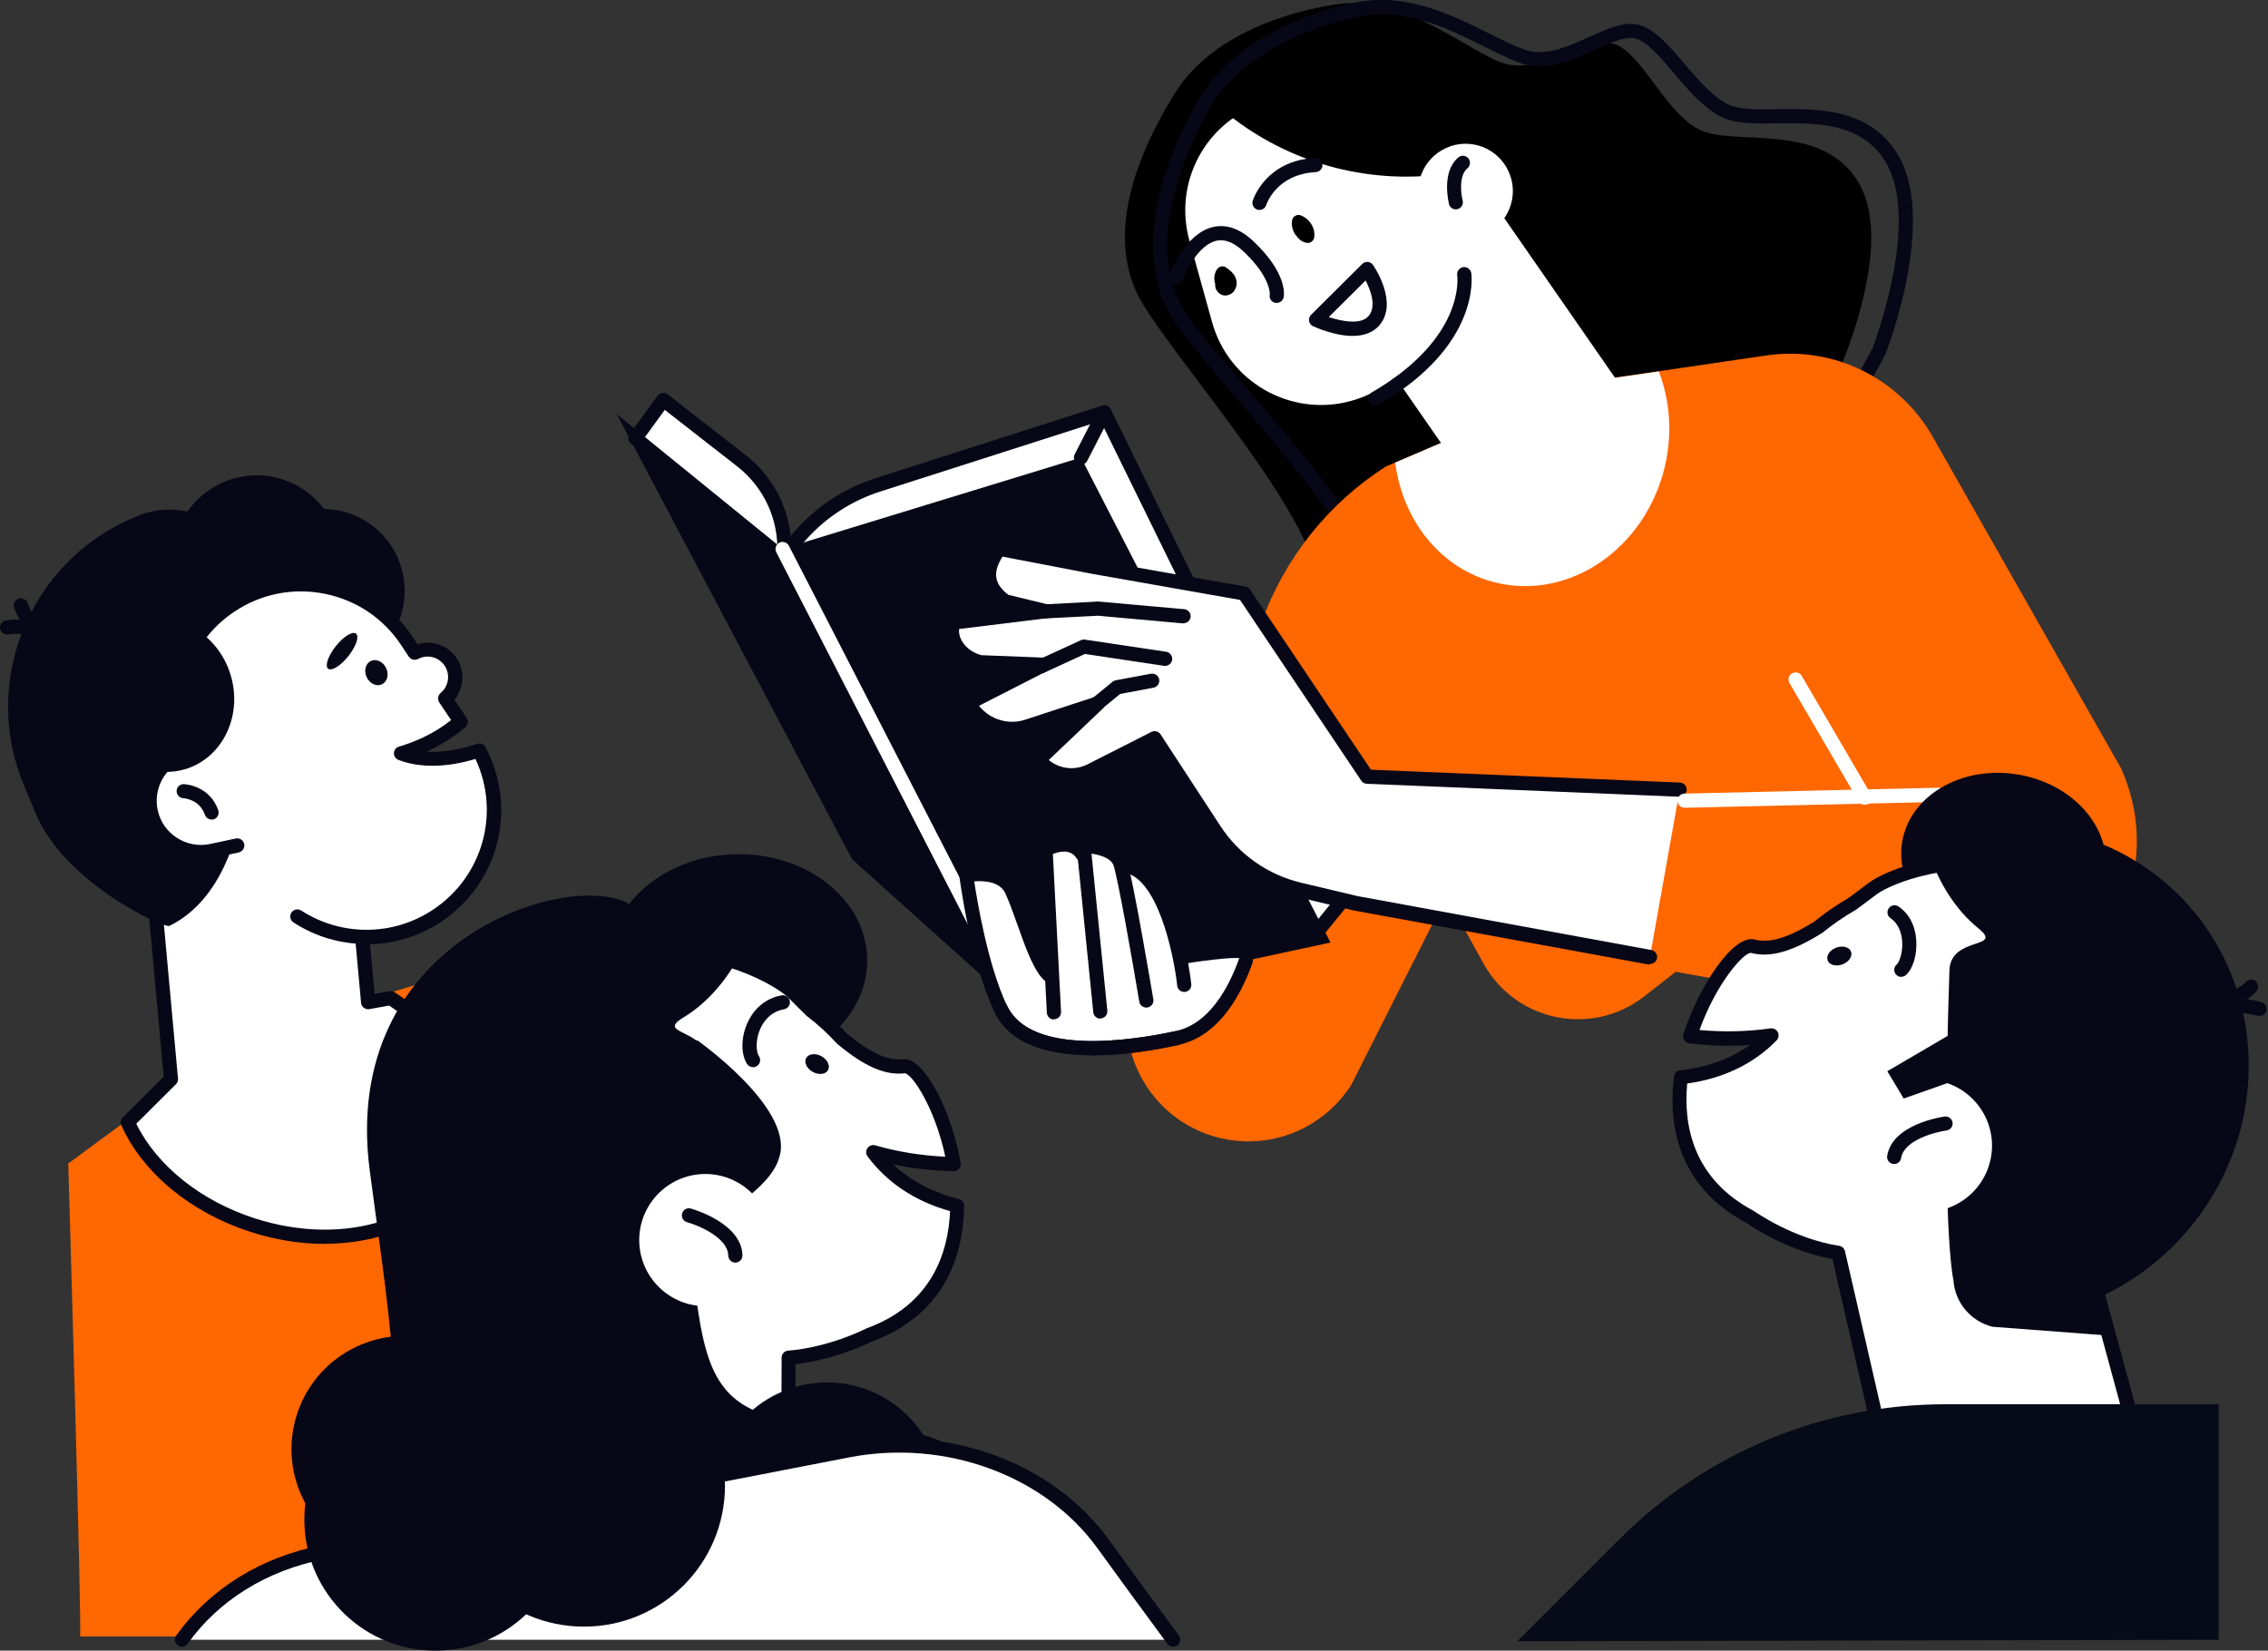 <svg width="158" height="115" viewBox="0 0 158 115" fill="none" xmlns="http://www.w3.org/2000/svg">
<rect x="0" y="0" width="158" height="115" fill="#333333" stroke="none"/>
<g clip-path="url(#clip0_206_1572)">
<path d="M127.904 26.323C127.904 26.323 132.079 17.355 129.54 12.838C127.011 8.311 120.696 10.299 118.29 8.987C115.884 7.674 114.277 3.5 112.347 3.034C110.416 2.568 107.107 5.478 104.34 4.26C101.572 3.053 97.597 -0.418 92.947 0.323C88.297 1.056 83.97 3.11 81.887 6.438C79.805 9.766 76.543 16.185 79.643 21.226C82.743 26.275 93.603 38.2 91.682 42.394C89.761 46.588 116.417 45.77 127.904 26.323Z" fill="black"/>
<path d="M99.566 45.076C98.177 45.076 97.065 44.895 96.304 44.562C95.353 44.144 94.982 43.402 95.287 42.594C96.39 39.722 90.484 32.818 86.167 27.778C84.436 25.752 82.943 24.012 82.002 22.68C79.386 18.972 79.833 13.637 83.285 7.256C85.083 3.937 89.086 1.369 94.269 0.209C97.873 -0.599 101.163 1.046 103.817 2.368C104.663 2.796 105.471 3.195 106.166 3.442C107.621 3.975 109.199 3.262 110.73 2.568C111.909 2.035 113.022 1.522 114.001 1.693C115.181 1.902 116.227 3.129 117.339 4.431C118.319 5.582 119.327 6.78 120.44 7.294C121.191 7.646 122.456 7.627 123.796 7.608C126.611 7.57 130.12 7.522 132.117 10.613C135.027 15.13 131.518 24.24 131.366 24.62C131.366 24.639 131.357 24.649 131.347 24.668C123.891 39.332 107.449 45.066 99.585 45.066L99.566 45.076ZM96.2 0.989C95.638 0.989 95.058 1.046 94.488 1.179C89.59 2.273 85.824 4.66 84.16 7.731C81.887 11.934 79.805 17.84 82.819 22.11C83.732 23.403 85.206 25.134 86.928 27.131C91.901 32.941 97.531 39.522 96.219 42.946C96.161 43.098 96.057 43.373 96.713 43.659C98.891 44.629 105.291 43.925 111.852 41.101C117.701 38.581 125.679 33.617 130.453 24.25C130.643 23.755 133.858 15.149 131.28 11.155C129.578 8.521 126.507 8.559 123.806 8.597C122.284 8.616 120.972 8.635 120.021 8.188C118.718 7.579 117.634 6.305 116.588 5.069C115.599 3.908 114.667 2.805 113.84 2.663C113.165 2.539 112.185 2.986 111.149 3.461C109.522 4.203 107.678 5.04 105.842 4.365C105.1 4.089 104.273 3.68 103.398 3.243C101.335 2.216 98.853 0.979 96.228 0.979L96.2 0.989Z" fill="#080717"/>
<path d="M116.74 67.709L134.267 70.799C144.042 72.52 151.793 62.649 147.78 53.558L134.637 30.421C132.308 26.332 127.714 24.078 123.055 24.763L110.226 26.646L96.523 32.513C92.519 35.081 89.476 38.913 87.869 43.392L78.987 68.174C77.066 73.547 80.879 79.244 86.585 79.51C89.619 79.653 92.5 78.15 94.136 75.582L100.764 62.45L103.351 67.129C105.585 71.18 110.911 72.264 114.553 69.411L116.759 67.689L116.74 67.709Z" fill="#FF6700"/>
<path d="M103.31 13.056L92.996 20.211L103.599 35.494L113.912 28.339L103.31 13.056Z" fill="white"/>
<path d="M85.891 8.235L85.986 8.302C90.237 11.507 95.591 12.867 100.859 12.096L103.579 20.455L97.35 26.151C96.409 27.007 95.287 27.625 94.06 27.949C89.885 29.061 85.587 26.599 84.436 22.433L82.857 16.747C81.973 13.551 83.19 10.147 85.891 8.235Z" fill="white"/>
<path d="M104.948 11.659C105.861 13.228 105.329 15.244 103.75 16.157C102.181 17.07 100.165 16.537 99.252 14.959C98.339 13.389 98.872 11.373 100.45 10.461C102.019 9.548 104.035 10.08 104.948 11.659Z" fill="white"/>
<path d="M95.809 28.263C95.638 28.263 95.477 28.177 95.382 28.015C95.248 27.778 95.325 27.473 95.562 27.34C102.048 23.574 101.544 19.352 101.515 19.171C101.477 18.905 101.667 18.648 101.934 18.61C102.2 18.572 102.447 18.753 102.495 19.019C102.523 19.219 103.17 24.069 96.057 28.186C95.981 28.234 95.895 28.253 95.809 28.253V28.263Z" fill="#080717"/>
<path d="M101.42 14.588C101.202 14.588 101.002 14.445 100.945 14.217C100.926 14.122 100.384 11.973 101.601 10.965C101.81 10.793 102.124 10.822 102.295 11.031C102.466 11.24 102.438 11.554 102.229 11.725C101.61 12.239 101.782 13.551 101.896 13.97C101.962 14.236 101.81 14.502 101.544 14.569C101.506 14.578 101.458 14.588 101.42 14.588Z" fill="#080717"/>
<path d="M94.231 23.403C92.985 23.403 91.692 22.823 91.473 22.728C91.331 22.662 91.226 22.528 91.197 22.367C91.169 22.205 91.226 22.043 91.34 21.929L94.897 18.392C95.001 18.287 95.144 18.239 95.287 18.249C95.429 18.259 95.562 18.335 95.648 18.458C95.724 18.563 97.436 21.073 96.104 22.652C95.629 23.213 94.935 23.403 94.231 23.403ZM92.567 22.091C93.47 22.386 94.811 22.652 95.344 22.015C95.914 21.34 95.477 20.198 95.134 19.542L92.567 22.091Z" fill="#080717"/>
<path d="M85.406 18.629C85.206 18.487 84.921 18.563 84.788 18.753C84.607 19.019 84.55 19.371 84.626 19.675C84.626 19.704 84.645 19.723 84.655 19.752C84.645 19.837 84.655 19.932 84.674 20.027C84.712 20.16 84.769 20.284 84.874 20.379C84.997 20.493 85.14 20.579 85.32 20.588C85.511 20.598 85.672 20.531 85.824 20.427C85.948 20.341 86.024 20.208 86.081 20.075C86.195 19.828 86.167 19.523 86.043 19.276C85.91 19 85.653 18.8 85.406 18.629Z" fill="black"/>
<path d="M90.589 14.996C90.456 14.949 90.313 14.977 90.199 15.063C90.151 15.092 90.104 15.13 90.075 15.187C90.037 15.253 90.009 15.32 90.009 15.405C89.961 15.662 90.028 15.957 90.142 16.185C90.189 16.28 90.256 16.366 90.332 16.451C90.361 16.499 90.399 16.537 90.437 16.585C90.579 16.737 90.779 16.87 90.979 16.908C91.055 16.927 91.131 16.936 91.207 16.918C91.264 16.908 91.321 16.879 91.369 16.841C91.483 16.756 91.549 16.642 91.559 16.499C91.635 15.852 91.197 15.206 90.589 14.996Z" fill="black"/>
<path d="M88.944 21.102C88.944 21.102 88.886 21.102 88.848 21.102C88.582 21.054 88.401 20.797 88.459 20.522C88.459 20.522 88.573 19.381 86.68 17.564C85.986 16.899 85.33 16.632 84.731 16.775C83.532 17.051 82.629 18.829 82.372 19.495C82.277 19.752 81.992 19.875 81.735 19.78C81.478 19.685 81.355 19.4 81.45 19.143C81.498 19.029 82.553 16.261 84.512 15.815C85.463 15.596 86.424 15.948 87.365 16.851C89.666 19.048 89.466 20.541 89.428 20.702C89.381 20.94 89.181 21.102 88.944 21.102Z" fill="#080717"/>
<path d="M87.736 14.626C87.688 14.626 87.641 14.626 87.593 14.607C87.336 14.521 87.194 14.255 87.27 13.989C87.308 13.875 88.173 11.193 91.606 11.003C91.873 10.984 92.11 11.193 92.129 11.469C92.148 11.744 91.939 11.973 91.663 11.992C88.934 12.134 88.24 14.198 88.211 14.284C88.145 14.493 87.954 14.626 87.745 14.626H87.736Z" fill="#080717"/>
<path d="M54.547 40.482L44.267 30.516L46.207 27.873L51.666 32.123C53.634 33.664 54.747 36.06 54.633 38.561L54.547 40.482Z" fill="white"/>
<path d="M54.547 40.977C54.423 40.977 54.3 40.929 54.205 40.834L43.925 30.868C43.744 30.697 43.725 30.421 43.868 30.221L45.808 27.578C45.884 27.473 46.008 27.397 46.141 27.378C46.274 27.359 46.407 27.397 46.511 27.473L51.97 31.724C54.062 33.36 55.241 35.918 55.127 38.571L55.042 40.492C55.042 40.682 54.908 40.853 54.728 40.929C54.671 40.948 54.604 40.967 54.547 40.967V40.977ZM44.923 30.459L54.11 39.36L54.148 38.533C54.252 36.194 53.216 33.949 51.371 32.504L46.312 28.557L44.933 30.45L44.923 30.459Z" fill="#080717"/>
<path d="M91.549 65.15L93.575 62.668L76.933 28.729L61.147 33.788C58.598 34.605 56.392 36.241 54.871 38.447L54.852 38.476L71.769 69.373L91.549 65.16V65.15Z" fill="white"/>
<path d="M71.769 69.848C71.588 69.848 71.427 69.753 71.341 69.591L54.424 38.695C54.338 38.533 54.347 38.333 54.452 38.181C56.04 35.87 58.361 34.149 61.004 33.312L76.79 28.253C77.019 28.177 77.275 28.282 77.38 28.51L94.022 62.45C94.107 62.621 94.079 62.83 93.965 62.982L91.939 65.464C91.873 65.55 91.768 65.607 91.663 65.635L71.883 69.848C71.883 69.848 71.817 69.858 71.779 69.858L71.769 69.848ZM55.432 38.495L72.026 68.802L91.283 64.704L92.995 62.602L76.676 29.328L61.299 34.254C58.95 35.005 56.877 36.508 55.432 38.495Z" fill="#080717"/>
<path d="M42.965 28.852L59.359 59.863L71.018 70.333L92.69 65.664L75.307 31.876L54.519 38.238L42.965 28.852Z" fill="#080717"/>
<path d="M71.027 70.828C70.847 70.828 70.676 70.733 70.59 70.561L54.081 38.476C53.958 38.238 54.053 37.934 54.291 37.81C54.528 37.687 54.833 37.782 54.956 38.019L71.465 70.105C71.588 70.343 71.493 70.647 71.256 70.77C71.18 70.809 71.103 70.828 71.027 70.828Z" fill="white"/>
<path d="M75.307 32.371C75.231 32.371 75.155 32.352 75.079 32.314C74.841 32.19 74.746 31.895 74.869 31.648L76.486 28.5C76.61 28.263 76.904 28.168 77.152 28.291C77.389 28.415 77.484 28.709 77.361 28.957L75.744 32.104C75.659 32.276 75.487 32.371 75.307 32.371Z" fill="#080717"/>
<path d="M117.007 55.013L95.239 54.11L86.68 41.348L76.172 39.494L69.611 38.238C68.802 39.36 68.384 40.692 70.029 41.9L72.891 42.594L66.615 43.355C65.978 43.659 66.282 45.627 68.298 46.141L72.72 46.312L67.975 48.737C67.718 48.88 67.642 49.222 67.823 49.45C68.698 50.591 70.2 51.057 71.56 50.61L76.496 48.994L72.34 52.94L72.549 53.149C73.462 54.043 74.841 54.252 75.982 53.672L80.423 51.419L84.588 57.8C85.958 59.901 88.078 61.394 90.522 61.974L94.45 62.906L114.943 66.663L117.026 54.975L117.007 55.013Z" fill="white"/>
<path d="M114.924 67.195C114.924 67.195 114.867 67.195 114.838 67.195L94.345 63.439L90.398 62.497C87.831 61.889 85.615 60.329 84.17 58.113L80.252 52.103L76.21 54.157C74.879 54.833 73.272 54.585 72.207 53.549L71.997 53.34C71.902 53.245 71.845 53.121 71.845 52.988C71.845 52.855 71.902 52.721 71.997 52.636L74.565 50.192L71.712 51.124C70.143 51.637 68.422 51.105 67.423 49.792C67.252 49.564 67.186 49.279 67.243 48.994C67.3 48.718 67.48 48.48 67.737 48.337L70.818 46.759L68.279 46.664C68.279 46.664 68.213 46.664 68.174 46.645C66.681 46.264 65.921 45.152 65.826 44.22C65.769 43.63 65.978 43.136 66.387 42.936C66.434 42.917 66.491 42.898 66.539 42.889L70.124 42.451L69.905 42.394C69.839 42.375 69.782 42.346 69.725 42.308C68.146 41.139 67.965 39.684 69.202 37.962C69.316 37.801 69.506 37.725 69.696 37.763L76.258 39.018L86.756 40.863C86.889 40.882 87.004 40.958 87.08 41.072L95.505 53.625L117.026 54.519C117.301 54.528 117.511 54.757 117.501 55.032C117.491 55.308 117.244 55.527 116.987 55.508L95.22 54.604C95.058 54.604 94.916 54.519 94.83 54.386L86.385 41.795L76.087 39.979L69.839 38.78C69.135 39.893 69.259 40.682 70.248 41.443L73.005 42.109C73.234 42.166 73.395 42.375 73.386 42.613C73.376 42.85 73.186 43.041 72.958 43.069L66.824 43.821C66.805 43.887 66.786 44.087 66.881 44.372C66.957 44.6 67.29 45.352 68.374 45.646L72.739 45.818C72.967 45.818 73.158 45.989 73.205 46.207C73.253 46.426 73.148 46.654 72.948 46.749L68.203 49.174C68.964 50.125 70.248 50.525 71.408 50.144L76.343 48.528C76.562 48.452 76.8 48.547 76.923 48.746C77.037 48.946 77.009 49.193 76.838 49.355L73.062 52.95C73.823 53.577 74.879 53.701 75.773 53.245L80.214 50.991C80.442 50.877 80.708 50.953 80.851 51.162L85.016 57.543C86.319 59.54 88.326 60.947 90.646 61.499L94.573 62.431L115.038 66.187C115.304 66.235 115.485 66.491 115.437 66.758C115.39 66.995 115.19 67.157 114.952 67.157L114.924 67.195Z" fill="#080717"/>
<path d="M82.458 43.431C82.458 43.431 82.43 43.431 82.41 43.431L76.496 42.898L72.568 43.098C72.302 43.107 72.064 42.898 72.055 42.632C72.045 42.356 72.254 42.128 72.52 42.118L76.477 41.909C76.477 41.909 76.524 41.909 76.543 41.909L82.496 42.441C82.772 42.47 82.972 42.708 82.943 42.974C82.924 43.231 82.705 43.421 82.448 43.421L82.458 43.431Z" fill="#080717"/>
<path d="M72.501 46.92C72.311 46.92 72.14 46.816 72.054 46.635C71.94 46.388 72.054 46.093 72.302 45.979L75.307 44.6C75.392 44.562 75.487 44.543 75.582 44.562L81.241 45.408C81.507 45.447 81.697 45.703 81.659 45.97C81.621 46.236 81.364 46.426 81.098 46.388L75.582 45.561L72.711 46.883C72.644 46.911 72.577 46.93 72.501 46.93V46.92Z" fill="#080717"/>
<path d="M76.343 49.583C76.201 49.583 76.058 49.526 75.963 49.403C75.792 49.193 75.82 48.88 76.029 48.708L77.504 47.501C77.57 47.444 77.646 47.415 77.722 47.396L80.176 46.94C80.451 46.892 80.699 47.063 80.756 47.33C80.803 47.596 80.632 47.852 80.366 47.91L78.036 48.347L76.657 49.479C76.562 49.555 76.457 49.593 76.343 49.593V49.583Z" fill="#080717"/>
<path d="M81.041 63.277L82.515 67.138C82.515 67.138 86.452 66.501 86.623 66.843C87.023 67.671 84.16 71.769 82.002 72.311C77.779 73.386 71.085 73.738 69.725 70.286C68.365 66.834 67.309 61.194 67.309 61.194C67.309 61.194 69.991 60.329 70.6 62.279C71.455 64.998 73.015 67.632 73.015 67.632L72.967 59.159C72.967 59.159 74.451 58.788 75.801 59.207C77.152 59.625 79.358 59.654 81.041 63.277Z" fill="white"/>
<path d="M76.134 73.519C73.196 73.519 70.39 72.834 69.278 70.505C67.614 67.014 66.862 61.28 66.834 61.042C66.805 60.786 66.967 60.557 67.214 60.5C67.328 60.472 70.019 59.901 70.923 61.794C71.218 62.402 71.493 63.201 71.798 64.057C72.283 65.436 72.901 67.148 73.462 67.614C73.671 67.785 73.709 68.099 73.528 68.308C73.357 68.517 73.043 68.555 72.834 68.374C72.055 67.737 71.474 66.111 70.866 64.39C70.571 63.562 70.295 62.792 70.029 62.222C69.639 61.394 68.507 61.356 67.87 61.404C68.089 62.868 68.84 67.309 70.162 70.086C71.836 73.595 78.92 72.483 81.888 71.836C82.154 71.779 82.42 71.95 82.477 72.216C82.534 72.483 82.363 72.749 82.097 72.806C80.433 73.167 78.245 73.529 76.125 73.529L76.134 73.519Z" fill="#080717"/>
<path d="M73.424 71.028C73.167 71.028 72.948 70.828 72.929 70.561L72.34 59.236C72.33 59.045 72.425 58.874 72.587 58.779C73.338 58.351 74.974 57.904 75.82 59.264C75.963 59.492 75.896 59.797 75.659 59.939C75.43 60.082 75.126 60.015 74.983 59.778C74.575 59.121 73.766 59.331 73.348 59.502L73.918 70.495C73.928 70.771 73.719 70.999 73.452 71.008C73.452 71.008 73.433 71.008 73.424 71.008V71.028Z" fill="#080717"/>
<path d="M76.657 70.971C76.41 70.971 76.191 70.78 76.163 70.524L75.002 59.007C74.993 58.874 75.031 58.732 75.126 58.627C75.221 58.522 75.345 58.465 75.487 58.465C75.583 58.465 77.998 58.437 78.521 60.006C78.939 61.271 80.29 69.278 80.347 69.62C80.394 69.886 80.214 70.143 79.938 70.191C79.662 70.229 79.415 70.058 79.367 69.782C78.892 66.929 77.893 61.271 77.58 60.31C77.399 59.778 76.629 59.559 76.039 59.473L77.142 70.409C77.171 70.685 76.971 70.923 76.705 70.951C76.686 70.951 76.667 70.951 76.657 70.951V70.971Z" fill="#080717"/>
<path d="M82.496 69.106C82.249 69.106 82.03 68.916 82.011 68.669C81.773 66.51 80.623 60.89 78.112 60.767C77.836 60.757 77.627 60.519 77.646 60.253C77.656 59.977 77.894 59.768 78.16 59.787C79.833 59.873 81.155 61.404 82.097 64.361C82.762 66.453 82.981 68.479 82.991 68.564C83.019 68.831 82.829 69.078 82.553 69.106C82.534 69.106 82.515 69.106 82.496 69.106Z" fill="#080717"/>
<path d="M76.134 73.519C73.196 73.519 70.39 72.834 69.278 70.504C69.164 70.257 69.268 69.962 69.515 69.848C69.763 69.734 70.058 69.839 70.172 70.086C71.845 73.595 78.93 72.483 81.897 71.836C84.246 71.332 85.606 68.802 86.328 66.767C86.424 66.51 86.699 66.377 86.956 66.472C87.213 66.567 87.346 66.843 87.251 67.1C86.443 69.363 84.892 72.197 82.097 72.796C80.433 73.158 78.245 73.519 76.125 73.519H76.134Z" fill="#080717"/>
<path d="M117.358 56.278C117.092 56.278 116.873 56.069 116.864 55.793C116.864 55.517 117.073 55.299 117.349 55.289L135.056 54.88C135.313 54.88 135.55 55.089 135.56 55.365C135.56 55.641 135.351 55.86 135.075 55.869L117.368 56.278H117.358Z" fill="white"/>
<path d="M129.902 56.069C129.73 56.069 129.569 55.983 129.474 55.821L124.662 47.586C124.529 47.348 124.605 47.044 124.842 46.911C125.08 46.778 125.384 46.854 125.518 47.092L130.329 55.327C130.463 55.565 130.387 55.869 130.149 56.002C130.073 56.05 129.987 56.069 129.902 56.069Z" fill="white"/>
<path d="M115.97 32.542C116.531 30.203 116.331 27.882 115.561 25.876L110.217 26.655L97.198 32.228C97.711 36.27 100.384 39.674 104.235 40.597C109.351 41.823 114.61 38.219 115.97 32.542Z" fill="white"/>
<path d="M5.573 114.011H47.054L42.945 77.19C42.461 72.825 39.275 69.24 34.995 68.241C33.227 67.832 31.382 67.889 29.642 68.412L16.556 72.368L4.755 81.06C4.755 81.06 5.734 114.182 5.573 114.02V114.011Z" fill="#FF6700"/>
<path d="M11.906 75.202L9.357 47.301L23.47 46.008L25.648 69.829L27.217 69.553C31.41 72.273 33.655 76.572 32.428 80.385C30.859 85.263 24.221 87.489 17.602 85.358C13.437 84.018 10.28 81.269 8.901 78.198L11.906 75.202Z" fill="white"/>
<path d="M22.633 86.661C20.94 86.661 19.181 86.385 17.45 85.824C13.304 84.493 9.938 81.716 8.454 78.397C8.368 78.207 8.406 77.988 8.559 77.846L11.402 75.012L8.872 47.339C8.844 47.063 9.044 46.825 9.319 46.806L23.432 45.513C23.698 45.494 23.945 45.684 23.964 45.96L26.094 69.24L27.131 69.059C27.255 69.04 27.378 69.059 27.483 69.125C31.981 72.035 34.149 76.619 32.894 80.528C32.086 83.038 30.012 84.969 27.064 85.957C25.686 86.424 24.183 86.652 22.633 86.652V86.661ZM9.5 78.302C10.945 81.231 14.008 83.675 17.754 84.883C20.855 85.881 24.05 85.929 26.751 85.026C29.394 84.132 31.249 82.429 31.962 80.223C33.065 76.79 31.125 72.73 27.112 70.057L25.733 70.305C25.6 70.333 25.457 70.295 25.343 70.21C25.229 70.124 25.162 70 25.153 69.858L23.023 46.531L9.89 47.729L12.4 75.145C12.41 75.288 12.363 75.44 12.258 75.535L9.5 78.283V78.302Z" fill="#080717"/>
<path d="M9.31 36.07L10.689 37.829C10.983 37.706 11.278 37.601 11.573 37.516C13.085 39.246 14.398 41.262 15.396 43.516C18.506 50.515 17.707 61.632 11.801 64.504C11.402 64.685 4.507 61.518 2.482 56.668L1.655 54.68C-1.36 47.463 2.092 39.085 9.31 36.07Z" fill="#080717"/>
<path d="M12.087 52.541C10.831 48.651 12.001 44.22 15.168 41.88C17.146 40.426 19.495 40.074 21.663 40.682C20.569 40.92 17.526 41.757 17.155 43.878C16.699 46.464 17.155 51.248 12.077 52.541H12.087Z" fill="#080717"/>
<path d="M23.676 46.743C26.758 46.084 28.722 43.052 28.064 39.971C27.405 36.889 24.373 34.925 21.291 35.583C18.21 36.241 16.245 39.273 16.904 42.355C17.562 45.437 20.594 47.401 23.676 46.743Z" fill="#080717"/>
<path d="M7.893 38.581C2.501 41.671 0.047 48.28 2.273 54.214C3.908 54.528 5.687 54.386 7.37 53.682C11.744 51.856 13.893 46.997 12.153 42.831C11.326 40.844 9.766 39.379 7.883 38.581H7.893Z" fill="#080717"/>
<path d="M13.331 46.703C16.365 45.853 18.135 42.703 17.284 39.669C16.434 36.635 13.284 34.865 10.25 35.715C7.216 36.566 5.446 39.715 6.296 42.749C7.147 45.784 10.296 47.554 13.331 46.703Z" fill="#080717"/>
<path d="M23.299 36.726C24.544 39.712 23.137 43.155 20.141 44.401C17.155 45.646 13.713 44.239 12.467 41.243C11.221 38.257 12.629 34.815 15.624 33.569C18.61 32.323 22.053 33.731 23.299 36.726Z" fill="#080717"/>
<path d="M3.756 45.256C3.614 45.256 3.461 45.19 3.366 45.066C2.406 43.849 0.609 44.201 0.59 44.201C0.323 44.258 0.067 44.077 0.009 43.811C-0.048 43.545 0.133 43.288 0.399 43.231C0.494 43.212 2.815 42.765 4.146 44.458C4.317 44.667 4.279 44.98 4.061 45.152C3.975 45.218 3.861 45.256 3.756 45.256Z" fill="#080717"/>
<path d="M3.918 45.038C3.918 45.038 3.861 45.038 3.832 45.038C1.721 44.667 1.018 42.413 0.979 42.318C0.903 42.061 1.046 41.785 1.312 41.7C1.569 41.624 1.845 41.766 1.93 42.023C1.94 42.052 2.501 43.801 4.004 44.058C4.27 44.106 4.45 44.363 4.403 44.629C4.365 44.867 4.156 45.038 3.918 45.038Z" fill="#080717"/>
<path d="M16.518 58.874L14.74 59.255C12.809 59.664 10.908 58.437 10.499 56.506C10.137 54.804 11.05 53.13 12.591 52.474C11.288 48.746 12.61 44.477 16.052 42.185C20.122 39.465 25.628 40.568 28.348 44.648L28.89 45.466C29.756 45.009 30.849 45.276 31.391 46.112C31.933 46.94 31.753 48.024 31.011 48.651L32.086 50.268C31.325 50.915 30.412 51.495 29.366 51.961C28.89 52.17 28.405 52.351 27.93 52.493C29.318 53.035 31.306 52.988 33.36 52.284C35.461 56.259 34.254 61.252 30.431 63.791C27.397 65.807 23.574 65.721 20.702 63.857L16.509 58.884L16.518 58.874Z" fill="white"/>
<path d="M25.524 65.769C23.755 65.769 21.996 65.274 20.446 64.266C20.218 64.124 20.151 63.81 20.303 63.581C20.446 63.353 20.759 63.287 20.988 63.439C23.793 65.246 27.397 65.227 30.174 63.372C33.645 61.061 34.872 56.611 33.122 52.874C31.134 53.482 29.195 53.511 27.759 52.94C27.559 52.864 27.435 52.674 27.445 52.465C27.445 52.255 27.597 52.075 27.797 52.018C28.272 51.875 28.738 51.704 29.175 51.514C30.003 51.152 30.754 50.696 31.429 50.173L30.602 48.937C30.459 48.727 30.507 48.442 30.697 48.28C31.258 47.815 31.382 46.997 30.982 46.388C30.573 45.77 29.775 45.561 29.119 45.913C28.89 46.027 28.624 45.96 28.481 45.751L27.939 44.933C26.703 43.069 24.811 41.804 22.614 41.367C20.427 40.929 18.192 41.367 16.328 42.613C13.152 44.733 11.801 48.727 13.066 52.331C13.152 52.579 13.028 52.845 12.79 52.95C11.44 53.53 10.679 54.985 10.984 56.43C11.155 57.239 11.63 57.923 12.325 58.37C13.019 58.817 13.836 58.969 14.645 58.798L16.423 58.418C16.689 58.361 16.956 58.532 17.013 58.798C17.07 59.064 16.899 59.331 16.632 59.388L14.854 59.768C13.789 59.996 12.705 59.797 11.792 59.207C10.879 58.617 10.251 57.705 10.023 56.649C9.652 54.899 10.47 53.121 12.001 52.255C10.831 48.337 12.353 44.096 15.786 41.804C17.869 40.416 20.36 39.922 22.814 40.416C25.267 40.91 27.378 42.318 28.767 44.401L29.09 44.886C30.108 44.572 31.22 44.952 31.819 45.865C32.409 46.768 32.323 47.929 31.657 48.737L32.513 50.021C32.656 50.23 32.608 50.506 32.418 50.667C31.619 51.343 30.716 51.913 29.718 52.37C30.783 52.427 32.009 52.246 33.227 51.828C33.455 51.751 33.712 51.846 33.826 52.065C36.08 56.316 34.748 61.546 30.735 64.219C29.166 65.265 27.35 65.788 25.543 65.788L25.524 65.769Z" fill="#080717"/>
<path d="M13.77 60.301C11.896 60.301 10.204 58.988 9.795 57.086C9.738 56.82 9.909 56.554 10.175 56.497C10.442 56.44 10.708 56.611 10.765 56.877C11.117 58.541 12.762 59.597 14.417 59.245C14.683 59.188 14.949 59.359 15.006 59.626C15.063 59.892 14.892 60.158 14.626 60.215C14.341 60.272 14.055 60.31 13.77 60.31V60.301Z" fill="#080717"/>
<path d="M14.74 57.096C14.54 57.096 14.34 56.972 14.274 56.763C13.893 55.679 12.819 55.612 12.771 55.612C12.505 55.593 12.296 55.365 12.305 55.099C12.315 54.833 12.534 54.614 12.819 54.633C12.895 54.633 14.607 54.728 15.206 56.449C15.291 56.706 15.158 56.991 14.902 57.077C14.844 57.096 14.797 57.105 14.74 57.105V57.096Z" fill="#080717"/>
<path d="M26.903 46.55C27.112 46.997 26.979 47.51 26.598 47.681C26.227 47.852 25.752 47.624 25.543 47.177C25.334 46.73 25.467 46.217 25.847 46.046C26.218 45.874 26.693 46.103 26.903 46.55Z" fill="#080717"/>
<path d="M24.801 44.144C25.048 44.334 24.801 45.038 24.268 45.713C23.736 46.388 23.099 46.778 22.861 46.588C22.614 46.398 22.861 45.694 23.394 45.019C23.926 44.344 24.563 43.954 24.801 44.144Z" fill="#080717"/>
<path d="M13.694 43.868C10.47 45.418 8.844 49.479 9.966 53.492C10.908 53.834 11.944 53.882 12.943 53.577C15.539 52.769 16.937 49.811 16.052 46.978C15.634 45.627 14.768 44.553 13.703 43.877L13.694 43.868Z" fill="#080717"/>
<path d="M51.551 74.42C56.523 74.325 60.491 70.911 60.413 66.794C60.334 62.678 56.24 59.417 51.267 59.511C46.294 59.606 42.327 63.02 42.405 67.137C42.483 71.254 46.578 74.515 51.551 74.42Z" fill="#080717"/>
<path d="M34.006 73.348C41.937 61.727 53.425 67.319 55.279 69.164C55.717 69.591 56.135 70.01 56.544 70.409C57.315 70.999 58.018 71.646 58.646 72.34C60.205 73.643 61.622 74.432 62.973 74.27C63.924 74.156 65.778 77.285 66.444 81.079C64.485 81.032 62.592 80.756 60.824 80.252C62.193 82.125 64.275 83.4 66.681 83.999C66.634 87.65 65.131 91.321 60.548 92.995C60.548 92.995 57.99 94.326 54.937 94.583L54.88 108.828L39.56 108.771L38.695 95.8C38.447 95.648 38.21 95.486 37.972 95.315C30.773 90.151 29.157 80.433 33.987 73.357L34.006 73.348Z" fill="white"/>
<path d="M54.89 109.323L39.569 109.266C39.313 109.266 39.094 109.066 39.075 108.809L38.229 96.076C38.048 95.962 37.877 95.838 37.696 95.715C30.326 90.437 28.529 80.49 33.588 73.072C36.612 68.65 40.425 66.197 44.923 65.769C49.849 65.303 54.319 67.528 55.612 68.821C56.04 69.249 56.449 69.658 56.858 70.048C57.619 70.638 58.332 71.294 58.979 71.988C60.633 73.357 61.841 73.918 62.906 73.795C64.418 73.624 66.311 77.523 66.929 81.013C66.957 81.155 66.91 81.307 66.815 81.421C66.72 81.536 66.577 81.593 66.434 81.593C64.989 81.564 63.581 81.403 62.231 81.127C63.429 82.268 64.989 83.086 66.796 83.533C67.014 83.59 67.176 83.789 67.166 84.018C67.119 87.26 65.968 91.54 60.738 93.461C60.443 93.613 58.189 94.716 55.422 95.039L55.365 108.838C55.365 109.114 55.146 109.332 54.87 109.332L54.89 109.323ZM40.026 108.277L54.395 108.334L54.452 94.583C54.452 94.326 54.652 94.117 54.909 94.098C57.819 93.86 60.3 92.576 60.329 92.567C60.348 92.557 60.367 92.548 60.386 92.538C64.913 90.884 66.063 87.27 66.187 84.379C63.762 83.704 61.775 82.382 60.434 80.556C60.31 80.385 60.31 80.157 60.434 79.986C60.557 79.814 60.767 79.738 60.976 79.795C62.516 80.242 64.162 80.509 65.854 80.585C65.122 77.142 63.534 74.812 63.03 74.774C61.679 74.936 60.224 74.308 58.332 72.73C58.313 72.711 58.303 72.701 58.285 72.682C57.666 72.007 56.982 71.379 56.24 70.809C56.221 70.799 56.211 70.78 56.192 70.771C55.783 70.371 55.355 69.953 54.928 69.516C54.053 68.65 49.925 66.282 45.028 66.748C40.834 67.148 37.259 69.458 34.415 73.624C29.66 80.594 31.353 89.942 38.276 94.906C38.505 95.068 38.742 95.23 38.98 95.382C39.113 95.467 39.199 95.61 39.208 95.762L40.035 108.277H40.026Z" fill="#080717"/>
<path d="M60.294 111.79C64.44 110.312 66.602 105.753 65.123 101.607C63.645 97.462 59.085 95.3 54.94 96.778C50.795 98.257 48.633 102.816 50.111 106.961C51.59 111.107 56.149 113.269 60.294 111.79Z" fill="#080717"/>
<path d="M35.813 65.55C40.787 62.707 46.645 62.764 51.523 65.17C50.03 65.559 48.566 66.13 47.168 66.929C37.725 72.33 34.995 85.33 41.081 95.962C41.424 96.551 41.776 97.122 42.156 97.674C37.192 96.846 32.57 93.813 29.822 89.01C25.048 80.67 27.73 70.172 35.804 65.55H35.813Z" fill="#080717"/>
<path d="M52.588 64.067C52.588 64.067 51.342 68.631 47.586 70.904C45.599 72.102 49.441 71.665 49.193 74.061C47.32 91.977 45.96 95.391 45.96 95.391C45.656 96.932 44.381 98.092 42.822 98.263L38.114 98.758L36.555 94.459L33.797 75.868C33.797 75.868 43.202 61.727 52.598 64.076L52.588 64.067Z" fill="#080717"/>
<path d="M52.455 74.346C52.294 74.346 52.141 74.27 52.046 74.128C51.618 73.471 51.609 72.321 52.046 71.322C52.512 70.248 53.358 69.544 54.452 69.344C54.718 69.297 54.975 69.477 55.023 69.744C55.07 70.01 54.89 70.267 54.623 70.314C53.606 70.495 53.14 71.265 52.95 71.712C52.626 72.454 52.664 73.262 52.873 73.586C53.026 73.814 52.959 74.118 52.731 74.27C52.645 74.327 52.55 74.356 52.465 74.356L52.455 74.346Z" fill="#080717"/>
<path d="M56.62 74.679C57.039 74.907 57.514 74.86 57.685 74.556C57.857 74.251 57.647 73.823 57.229 73.586C56.81 73.357 56.335 73.405 56.164 73.709C55.993 74.014 56.202 74.442 56.62 74.679Z" fill="#080717"/>
<path d="M48.556 72.463C48.556 72.463 55.089 77.047 54.347 80.413C53.606 83.789 47.71 84.569 48.489 90.332C49.269 96.095 50.287 98.91 57.286 99.138C66.634 99.442 68.536 101.116 68.64 106.356C68.736 111.596 46.236 105.966 46.236 105.966C46.236 105.966 37.877 97.654 48.556 72.463Z" fill="#080717"/>
<path d="M53.739 86.309C53.786 88.849 51.761 90.95 49.222 90.998C46.683 91.045 44.581 89.02 44.533 86.481C44.486 83.942 46.511 81.84 49.051 81.792C51.59 81.745 53.691 83.77 53.739 86.309Z" fill="white"/>
<path d="M51.228 87.964C50.962 87.964 50.743 87.745 50.734 87.479C50.715 86.224 48.651 85.368 47.862 85.149C47.596 85.073 47.444 84.807 47.52 84.541C47.596 84.274 47.862 84.122 48.128 84.198C48.271 84.236 51.675 85.216 51.723 87.46C51.723 87.736 51.514 87.955 51.238 87.964H51.228Z" fill="#080717"/>
<path d="M31.535 108.095C35.477 106.248 37.176 101.555 35.329 97.612C33.483 93.669 28.789 91.97 24.846 93.817C20.903 95.664 19.204 100.357 21.051 104.3C22.898 108.243 27.592 109.942 31.535 108.095Z" fill="#080717"/>
<path d="M12.676 114.23C14.835 111.215 18.297 108.962 22.462 108.153L59.074 101.05C65.978 99.709 73.091 102.324 76.885 107.611C78.359 109.656 79.995 111.9 81.726 114.239H12.676V114.23Z" fill="white"/>
<path d="M12.676 114.724C12.581 114.724 12.477 114.696 12.391 114.629C12.172 114.468 12.115 114.163 12.277 113.944C14.597 110.711 18.173 108.486 22.367 107.668L58.979 100.564C66.044 99.195 73.395 101.905 77.285 107.316C78.664 109.237 80.252 111.405 82.125 113.935C82.287 114.154 82.239 114.458 82.021 114.629C81.802 114.791 81.498 114.743 81.326 114.525C79.453 111.986 77.865 109.817 76.477 107.896C72.806 102.79 65.854 100.241 59.159 101.534L22.547 108.638C18.601 109.408 15.234 111.491 13.066 114.525C12.971 114.658 12.819 114.734 12.667 114.734L12.676 114.724Z" fill="#080717"/>
<path d="M43.678 62.887C39.199 60.69 23.707 65.683 25.752 81.507C26.77 89.371 28.814 101.201 26.475 105.281C24.135 109.361 24.402 106.489 27.549 109.646C30.697 112.813 42.803 111.672 45.038 109.209C47.272 106.746 53.149 108.667 44.134 94.193C35.129 79.719 43.992 72.292 44.914 71.731C45.846 71.18 50.239 66.111 43.668 62.887H43.678Z" fill="#080717"/>
<path d="M40.682 113.326C46.108 113.326 50.506 108.928 50.506 103.503C50.506 98.078 46.108 93.679 40.682 93.679C35.257 93.679 30.859 98.078 30.859 103.503C30.859 108.928 35.257 113.326 40.682 113.326Z" fill="#080717"/>
<path d="M146.658 60.928C146.144 64.162 142.568 66.292 138.66 65.674C134.751 65.055 132.003 61.936 132.507 58.694C133.021 55.46 136.596 53.33 140.505 53.948C144.413 54.566 147.162 57.686 146.658 60.928Z" fill="#080717"/>
<path d="M117.111 75.041C119.583 74.784 121.818 73.804 123.435 72.14C121.609 72.406 119.698 72.416 117.758 72.197C118.937 68.527 121.2 65.683 122.132 65.921C123.454 66.263 124.956 65.674 126.687 64.599C127.41 64 128.19 63.458 129.036 62.982C129.502 62.64 129.968 62.288 130.463 61.917C132.555 60.348 144.689 56.373 150.956 68.974C154.465 76.02 152.278 84.512 145.84 89.048L150.205 105.12L131.394 101.782L128.076 87.28C124.728 86.766 121.961 84.797 121.961 84.797C117.644 82.506 116.664 78.673 117.121 75.05L117.111 75.041Z" fill="white"/>
<path d="M150.195 105.605C150.195 105.605 150.138 105.605 150.109 105.605L131.299 102.267C131.1 102.229 130.948 102.086 130.909 101.896L127.657 87.717C124.529 87.146 121.999 85.435 121.695 85.225C116.778 82.601 116.217 78.217 116.617 74.993C116.645 74.765 116.826 74.584 117.054 74.565C118.908 74.365 120.563 73.766 121.913 72.806C120.544 72.901 119.127 72.863 117.691 72.692C117.548 72.673 117.415 72.597 117.33 72.473C117.254 72.349 117.225 72.197 117.273 72.055C118.357 68.688 120.763 65.065 122.246 65.455C123.283 65.731 124.567 65.341 126.392 64.209C127.125 63.61 127.923 63.058 128.76 62.573C129.217 62.241 129.683 61.889 130.158 61.527C131.623 60.424 136.349 58.836 141.17 59.968C145.573 61.004 149.006 63.962 151.393 68.755C154.969 75.934 152.858 84.493 146.401 89.257L150.68 104.996C150.728 105.158 150.68 105.329 150.566 105.462C150.471 105.566 150.338 105.624 150.205 105.624L150.195 105.605ZM131.794 101.344L149.51 104.492L145.345 89.172C145.288 88.972 145.364 88.763 145.535 88.639C151.812 84.208 153.904 76.029 150.49 69.183C148.246 64.665 145.022 61.879 140.923 60.919C136.13 59.787 131.718 61.565 130.738 62.307C130.244 62.678 129.768 63.03 129.312 63.372C129.293 63.382 129.283 63.391 129.264 63.401C128.456 63.867 127.686 64.39 126.982 64.97C126.963 64.979 126.944 64.998 126.925 65.008C124.833 66.311 123.311 66.739 121.98 66.387C121.98 66.387 121.98 66.387 121.97 66.387C121.457 66.387 119.584 68.469 118.395 71.76C120.088 71.912 121.752 71.874 123.34 71.646C123.549 71.617 123.749 71.722 123.853 71.912C123.948 72.102 123.91 72.33 123.768 72.482C122.189 74.109 120.04 75.145 117.539 75.487C117.273 78.369 117.91 82.106 122.17 84.36C122.189 84.37 122.208 84.379 122.227 84.398C122.256 84.417 124.937 86.309 128.123 86.794C128.323 86.823 128.485 86.975 128.532 87.175L131.784 101.354L131.794 101.344Z" fill="#080717"/>
<path d="M150.233 60.995C145.697 57.495 139.887 56.754 134.723 58.465C136.149 59.055 137.519 59.825 138.793 60.805C147.409 67.452 148.331 80.699 140.847 90.398C140.429 90.941 140.001 91.454 139.544 91.939C144.575 91.796 149.567 89.429 152.943 85.054C158.811 77.446 157.594 66.672 150.233 60.995Z" fill="#080717"/>
<path d="M133.81 57.22C133.81 57.22 134.419 61.917 137.833 64.685C139.63 66.149 135.893 65.189 135.807 67.595C135.208 85.596 136.083 89.162 136.083 89.162C136.178 90.732 137.281 92.053 138.803 92.434L146.686 93.033L146.249 90.408L150.813 71.484C150.813 71.484 143.434 56.193 133.81 57.229V57.22Z" fill="#080717"/>
<path d="M132.45 68.061C132.317 68.061 132.184 68.003 132.089 67.899C131.908 67.699 131.918 67.385 132.127 67.205C132.327 67.024 132.564 66.368 132.517 65.588C132.488 65.17 132.346 64.409 131.708 63.971C131.48 63.819 131.423 63.515 131.575 63.287C131.727 63.058 132.032 63.001 132.26 63.154C132.992 63.648 133.43 64.485 133.496 65.512C133.563 66.491 133.278 67.48 132.783 67.927C132.688 68.013 132.574 68.051 132.45 68.051V68.061Z" fill="#080717"/>
<path d="M128.361 67.186C127.914 67.357 127.448 67.233 127.324 66.919C127.201 66.596 127.458 66.197 127.914 66.025C128.361 65.854 128.827 65.978 128.951 66.292C129.074 66.605 128.817 67.014 128.361 67.186Z" fill="#080717"/>
<path d="M129.616 79.101C129.217 81.612 130.938 83.97 133.449 84.37C135.959 84.769 138.318 83.048 138.717 80.537C139.116 78.027 137.395 75.668 134.885 75.269C132.374 74.869 130.016 76.591 129.616 79.101Z" fill="white"/>
<path d="M131.956 81.089C131.956 81.089 131.908 81.089 131.88 81.089C131.613 81.051 131.423 80.794 131.471 80.528C131.823 78.312 135.322 77.808 135.474 77.789C135.741 77.751 135.988 77.941 136.026 78.207C136.064 78.474 135.874 78.721 135.607 78.759C134.79 78.873 132.64 79.434 132.441 80.68C132.403 80.927 132.193 81.098 131.956 81.098V81.089Z" fill="#080717"/>
<path d="M30.555 114.995C35.6 114.876 39.594 110.689 39.475 105.643C39.357 100.598 35.17 96.603 30.124 96.722C25.078 96.841 21.084 101.028 21.203 106.074C21.322 111.12 25.509 115.114 30.555 114.995Z" fill="#080717"/>
<path d="M138.327 70.619L131.48 74.632L132.621 76.534L138.194 74.565L138.327 70.619Z" fill="#080717"/>
<path d="M152.601 70.999C152.458 70.999 152.316 70.942 152.221 70.818C152.05 70.609 152.078 70.295 152.287 70.124C153.752 68.907 157.147 69.706 157.537 69.81C157.803 69.877 157.965 70.143 157.898 70.409C157.831 70.676 157.565 70.828 157.299 70.771C156.034 70.457 153.742 70.21 152.924 70.894C152.829 70.971 152.725 71.009 152.611 71.009L152.601 70.999Z" fill="#080717"/>
<path d="M152.649 70.381C152.382 70.381 152.192 70.381 152.116 70.371C151.84 70.362 151.631 70.124 151.65 69.858C151.66 69.582 151.888 69.373 152.164 69.392C153.466 69.459 155.768 69.249 156.433 68.431C156.605 68.222 156.918 68.184 157.128 68.355C157.337 68.526 157.375 68.84 157.204 69.05C156.234 70.248 153.771 70.39 152.649 70.39V70.381Z" fill="#080717"/>
<path d="M154.569 114.23V97.835H135.484C126.992 97.835 118.842 101.211 112.832 107.221L105.709 114.344C105.709 114.344 154.132 114.239 154.569 114.239V114.23Z" fill="#070A17"/>
</g>
<defs>
<clipPath id="clip0_206_1572">
<rect width="157.898" height="115" fill="white"/>
</clipPath>
</defs>
</svg>
